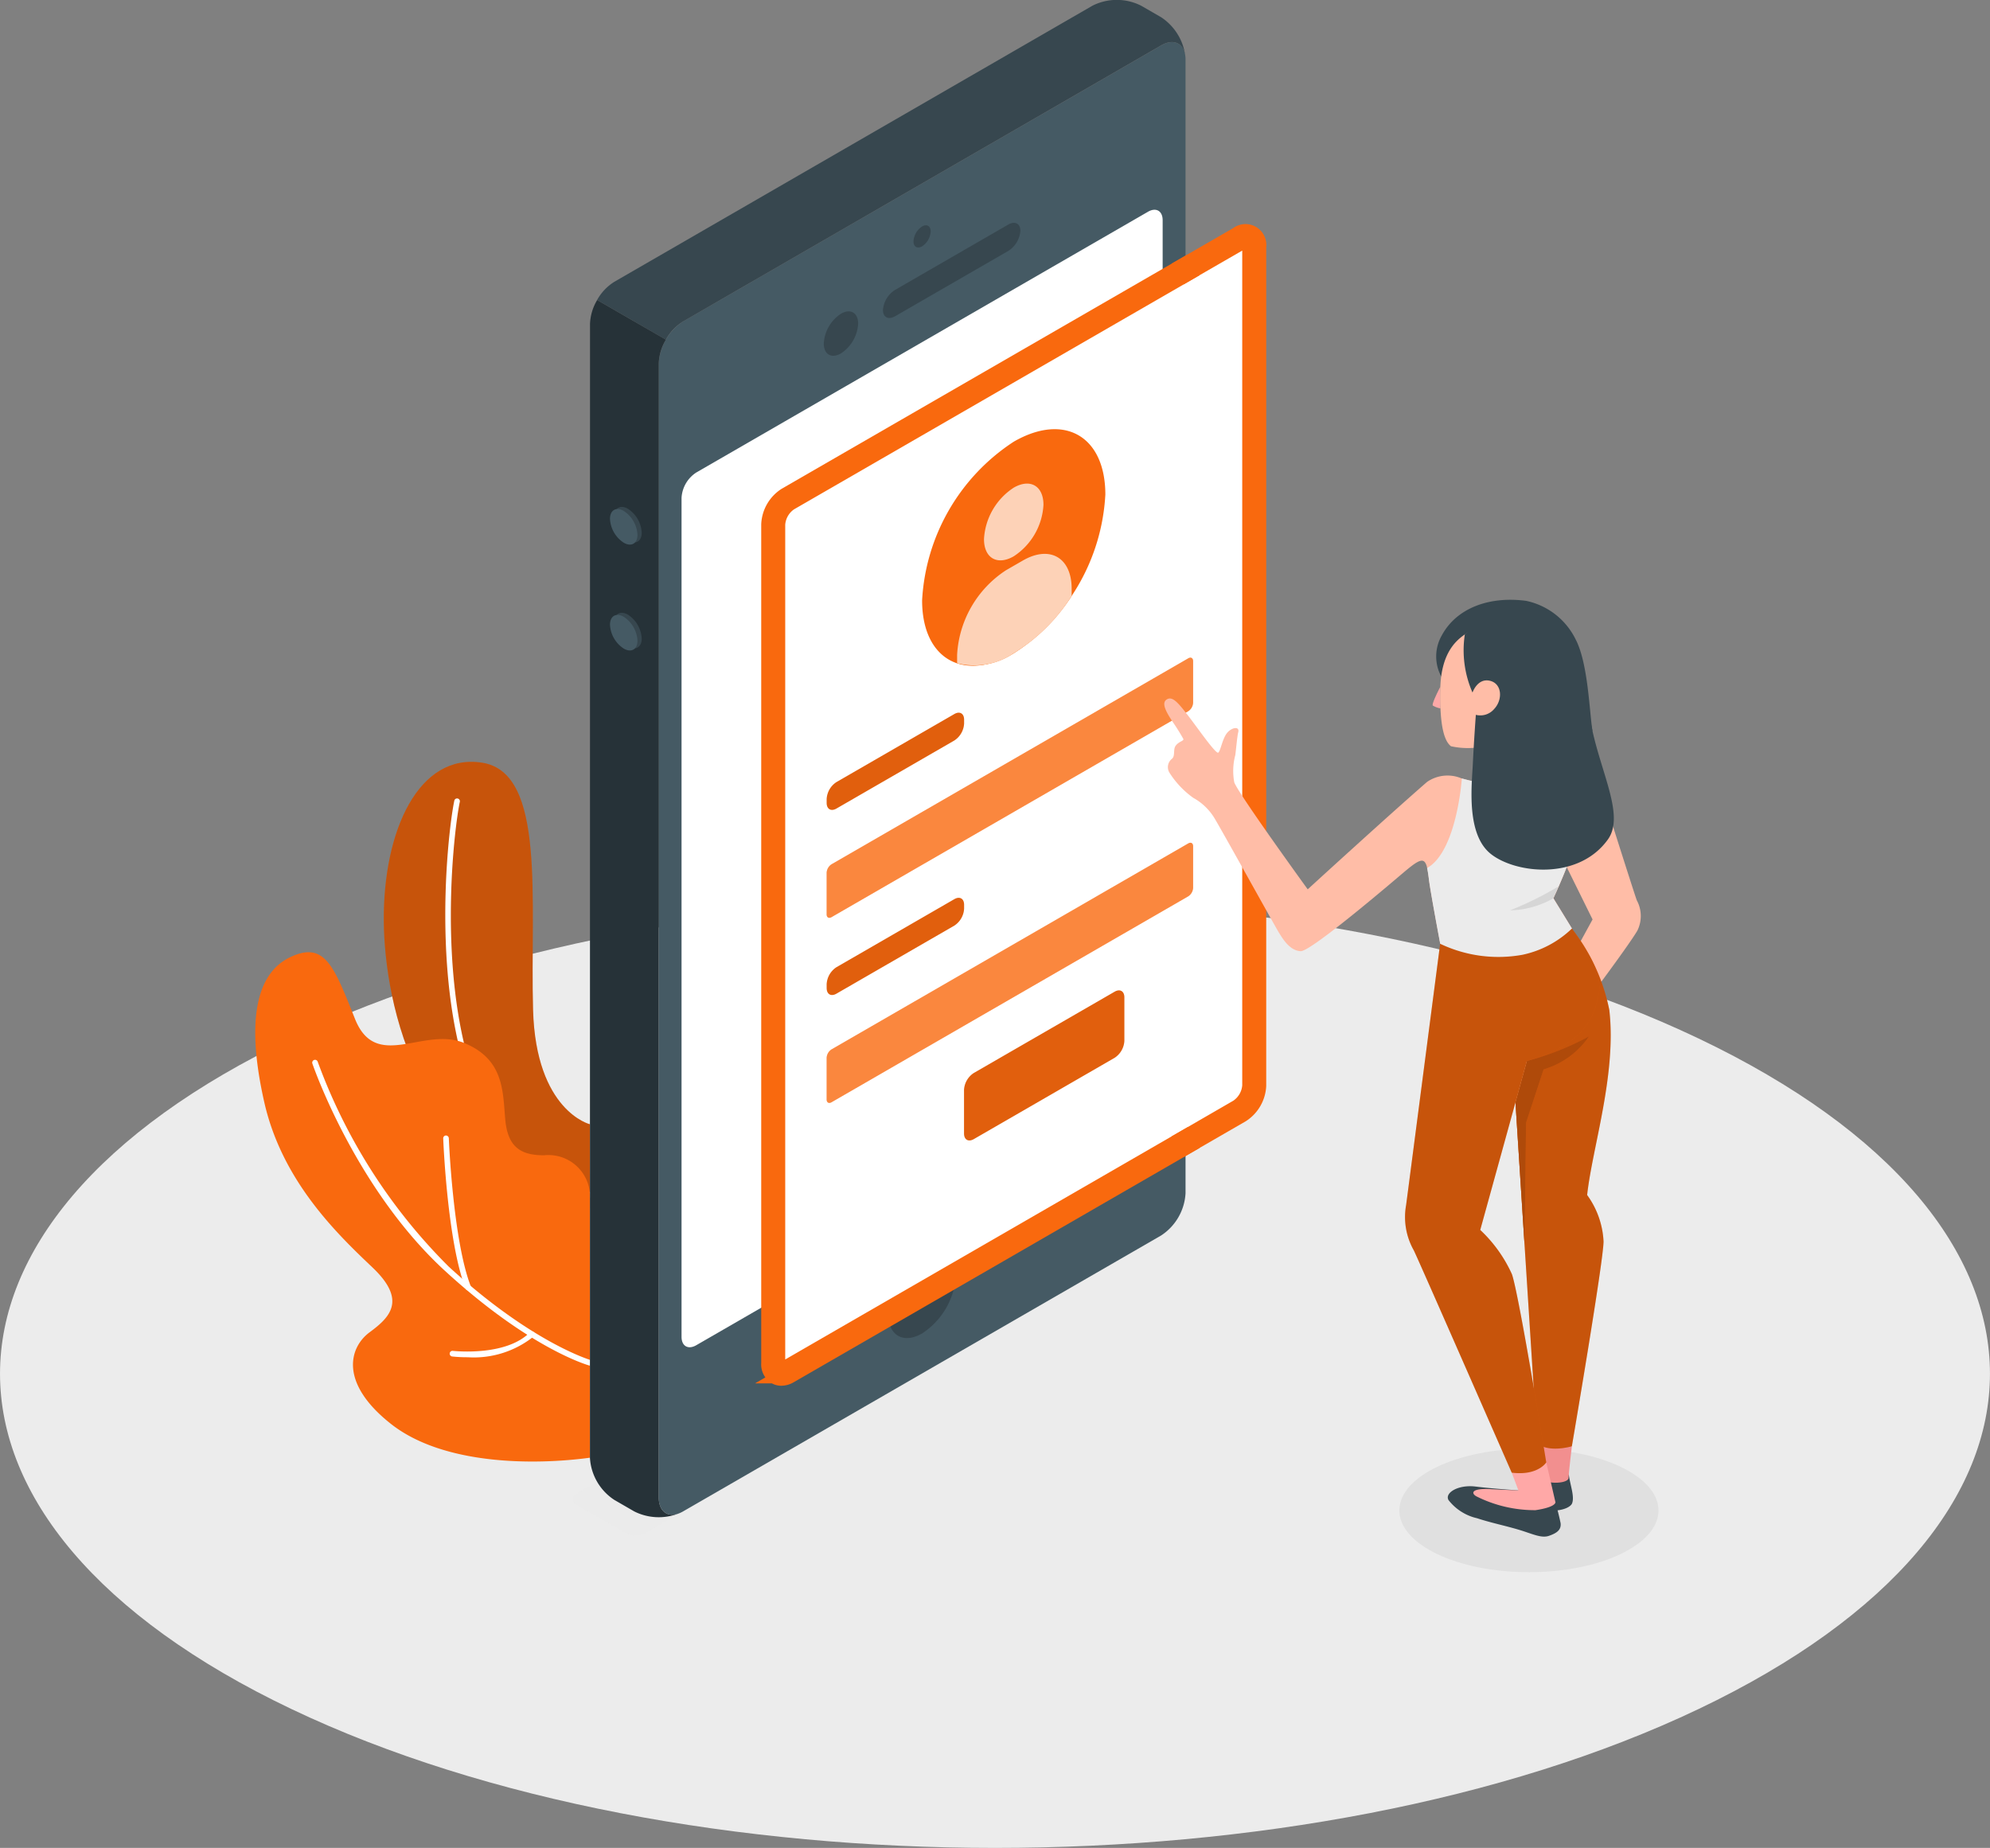 <svg xmlns="http://www.w3.org/2000/svg" width="108.425" height="100.7" viewBox="0 0 108.425 100.7"><rect x="0" y="0" width="108.425" height="100.7" fill="#808080" stroke="none"/><defs><style>.a{fill:#ececec;}.b,.f{fill:#e0e0e0;}.c,.k{fill:#f9690e;}.d,.n{opacity:0.2;}.e,.j,.l,.n{fill:#fff;}.f,.m{opacity:0.1;}.g{fill:#455a64;}.h{fill:#37474f;}.i{fill:#263238;}.j{stroke:#27debf;}.j,.k{stroke-miterlimit:10;}.k{stroke:#f9690e;}.l{opacity:0.7;}.o{fill:#ffbda7;}.p{fill:#f28f8f;}.q{fill:#ffa8a7;}.r{opacity:0.3;}.s{fill:#ebebeb;}.t{opacity:0.09;}</style></defs><g transform="translate(0 0)"><path class="a" d="M89.433,289.79c21.171,10.091,55.5,10.091,76.668,0s21.171-26.451,0-36.541-55.5-10.091-76.668,0S68.262,279.7,89.433,289.79Z" transform="translate(-73.555 -196.658)"/><ellipse class="b" cx="7.06" cy="3.365" rx="7.06" ry="3.365" transform="translate(76.243 78.945)"/><g transform="translate(13.91 41.516)"><g transform="translate(7.001)"><path class="c" d="M182.695,241s-2.946-.718-3.1-6.235c-.166-5.955.722-12.9-2.753-13.466s-5.424,3.7-5.38,8.647c.039,4.347,1.79,13.78,11.232,15.628Z" transform="translate(-171.462 -221.249)"/><path class="d" d="M182.695,241s-2.946-.718-3.1-6.235c-.166-5.955.722-12.9-2.753-13.466s-5.424,3.7-5.38,8.647c.039,4.347,1.79,13.78,11.232,15.628Z" transform="translate(-171.462 -221.249)"/></g><path class="e" d="M190.251,249.47l-.027,0a7.7,7.7,0,0,1-5.14-3.474c-3.817-5.695-2.615-16.324-2.22-18.181a.154.154,0,0,1,.3.064c-.391,1.836-1.583,12.341,2.174,17.946a7.405,7.405,0,0,0,4.939,3.343.154.154,0,0,1-.027.3Z" transform="translate(-172.018 -225.712)"/><g transform="translate(0 10.375)"><path class="c" d="M166.91,282.563c-3.046.413-7.994.406-10.844-1.842s-2.257-4.185-1.161-4.993,2.048-1.732.163-3.525-4.918-4.675-5.9-9-.5-7.025,1.431-7.926c1.872-.874,2.365.515,3.511,3.379s3.725.409,5.929,1.3,2.118,2.664,2.257,4.185.867,1.942,2.115,1.942a2.264,2.264,0,0,1,2.5,2.161Z" transform="translate(-148.676 -255.018)"/><path class="e" d="M173.908,290.78a.16.16,0,0,1-.041-.006c-.132-.037-3.282-.954-7.868-5.166-4.884-4.487-7.191-11.214-7.213-11.281a.154.154,0,1,1,.291-.1,30.528,30.528,0,0,0,7.13,11.154c4.524,4.156,7.711,5.087,7.743,5.1a.154.154,0,0,1-.042.3Z" transform="translate(-155.674 -268.254)"/><path class="e" d="M183.363,295.969a.153.153,0,0,1-.143-.1c-.986-2.534-1.209-7.95-1.219-8.18a.154.154,0,0,1,.147-.16.16.16,0,0,1,.159.148c0,.055.23,5.594,1.2,8.08a.153.153,0,0,1-.143.21Z" transform="translate(-171.763 -277.542)"/><path class="e" d="M184.133,323.682a7.717,7.717,0,0,1-.848-.042.154.154,0,0,1-.135-.171.152.152,0,0,1,.171-.134c.029,0,2.887.326,4.2-1.013a.153.153,0,1,1,.219.215A5.213,5.213,0,0,1,184.133,323.682Z" transform="translate(-172.558 -301.611)"/></g></g><path class="f" d="M208.939,315.285l28.889-16.679a.325.325,0,0,0,0-.615l-2.672-1.546a1.176,1.176,0,0,0-1.064,0l-28.9,16.679a.324.324,0,0,0,0,.615l2.68,1.547A1.179,1.179,0,0,0,208.939,315.285Z" transform="translate(-173.767 -231.736)"/><path class="g" d="M247.582,93.786l-26.044,15.037a2.941,2.941,0,0,0-1.33,2.3v61.778c0,.849.6,1.192,1.33.768l26.045-15.036a2.942,2.942,0,0,0,1.33-2.3V94.554C248.912,93.706,248.316,93.362,247.582,93.786Z" transform="translate(-184.319 -91.307)"/><path class="h" d="M213.974,103.642,240.018,88.6c.657-.379,1.2-.143,1.31.517a2.974,2.974,0,0,0-1.31-2.054l-1.083-.625a2.941,2.941,0,0,0-2.661,0L210.23,101.48a2.719,2.719,0,0,0-.941.993l3.744,2.161A2.721,2.721,0,0,1,213.974,103.642Z" transform="translate(-176.756 -86.125)"/><path class="i" d="M208.021,202.422a2.94,2.94,0,0,0,1.33,2.3l1.083.626a2.975,2.975,0,0,0,2.435.107c-.627.238-1.1-.116-1.1-.875V142.806a2.719,2.719,0,0,1,.39-1.311l-3.744-2.161a2.718,2.718,0,0,0-.39,1.311Z" transform="translate(-175.878 -122.985)"/><path class="e" d="M225.068,137.648l24.612-14.21c.441-.255.8-.048.8.461v45.714a1.765,1.765,0,0,1-.8,1.383l-24.613,14.21c-.441.254-.8.048-.8-.461V139.031A1.764,1.764,0,0,1,225.068,137.648Z" transform="translate(-187.133 -111.898)"/><path class="h" d="M265.865,126.15a1.035,1.035,0,0,0-.468.811c0,.3.21.419.468.27a1.033,1.033,0,0,0,.468-.811C266.333,126.122,266.124,126,265.865,126.15Z" transform="translate(-215.625 -113.808)"/><path class="h" d="M262.756,308.169a4.085,4.085,0,0,0-1.848,3.2c0,1.178.827,1.656,1.848,1.067a4.084,4.084,0,0,0,1.847-3.2C264.6,308.058,263.776,307.58,262.756,308.169Z" transform="translate(-212.515 -239.772)"/><path class="h" d="M250.423,141.483a2.07,2.07,0,0,0-.936,1.621c0,.6.419.839.936.54a2.069,2.069,0,0,0,.936-1.621C251.359,141.426,250.94,141.185,250.423,141.483Z" transform="translate(-204.603 -124.386)"/><path class="h" d="M259.982,130.389c0,.4.3.549.665.337l6.158-3.555a1.426,1.426,0,0,0,.665-1.1c0-.4-.3-.549-.666-.336l-6.158,3.555A1.427,1.427,0,0,0,259.982,130.389Z" transform="translate(-211.874 -113.494)"/><path class="h" d="M213.075,176.141a1.655,1.655,0,0,1,.749,1.3c0,.477-.335.671-.749.432a1.656,1.656,0,0,1-.749-1.3C212.326,176.1,212.661,175.9,213.075,176.141Z" transform="translate(-178.86 -148.413)"/><path class="h" d="M213.075,194.918a1.656,1.656,0,0,1,.749,1.3c0,.477-.335.671-.749.432a1.655,1.655,0,0,1-.749-1.3C212.326,194.873,212.661,194.679,213.075,194.918Z" transform="translate(-178.86 -161.421)"/><path class="g" d="M212.322,176.517a1.656,1.656,0,0,1,.749,1.3c0,.477-.336.671-.749.432a1.655,1.655,0,0,1-.749-1.3C211.573,176.472,211.909,176.279,212.322,176.517Z" transform="translate(-178.338 -148.674)"/><path class="g" d="M212.322,195.294a1.655,1.655,0,0,1,.749,1.3c0,.477-.336.671-.749.432a1.656,1.656,0,0,1-.749-1.3C211.573,195.249,211.909,195.056,212.322,195.294Z" transform="translate(-178.338 -161.682)"/><path class="j" d="M266.728,128.6c0-.509-.357-.716-.8-.461l-2.946,1.7-21.666,12.509a1.765,1.765,0,0,0-.8,1.383v45.714c0,.509.358.715.8.461L262.991,177.4l2.939-1.7a1.766,1.766,0,0,0,.8-1.383Z" transform="translate(-198.391 -115.158)"/><path class="k" d="M240.614,193.953a.564.564,0,0,1-.284-.074.706.706,0,0,1-.311-.65V147.516a1.907,1.907,0,0,1,.875-1.516l21.666-12.509.154.266-21.666,12.509a1.621,1.621,0,0,0-.721,1.25V193.23a.339.339,0,0,0,.568.328l21.674-12.514.154.266-21.674,12.514A.873.873,0,0,1,240.614,193.953Z" transform="translate(-198.044 -118.938)"/><path class="k" d="M313.546,177.182l-.154-.266,2.939-1.7a1.622,1.622,0,0,0,.721-1.25V128.256a.339.339,0,0,0-.568-.328l-2.946,1.7-.154-.266,2.946-1.7a.637.637,0,0,1,1.029.594V173.97a1.908,1.908,0,0,1-.875,1.515Z" transform="translate(-248.869 -114.81)"/><path class="c" d="M271.914,162.927c2.757-1.592,4.992-.3,4.992,2.882a11.034,11.034,0,0,1-4.992,8.647c-2.757,1.592-4.992.3-4.992-2.882A11.034,11.034,0,0,1,271.914,162.927Z" transform="translate(-216.681 -138.857)"/><path class="c" d="M279.518,172.12c.894-.516,1.62-.1,1.62.935a3.579,3.579,0,0,1-1.62,2.805c-.894.516-1.62.1-1.62-.935A3.58,3.58,0,0,1,279.518,172.12Z" transform="translate(-224.285 -145.545)"/><path class="c" d="M279.374,186.261c0-1.7-1.191-2.385-2.661-1.536l-.919.53a5.882,5.882,0,0,0-2.661,4.609v.457a3.813,3.813,0,0,0,3.084-.543,9.84,9.84,0,0,0,3.157-3.123Z" transform="translate(-220.985 -154.178)"/><path class="l" d="M279.518,172.12c.894-.516,1.62-.1,1.62.935a3.579,3.579,0,0,1-1.62,2.805c-.894.516-1.62.1-1.62-.935A3.58,3.58,0,0,1,279.518,172.12Z" transform="translate(-224.285 -145.545)"/><path class="l" d="M279.374,186.261c0-1.7-1.191-2.385-2.661-1.536l-.919.53a5.882,5.882,0,0,0-2.661,4.609v.457a3.813,3.813,0,0,0,3.084-.543,9.84,9.84,0,0,0,3.157-3.123Z" transform="translate(-220.985 -154.178)"/><path class="c" d="M250.531,216.313l6.424-3.709c.294-.17.532-.032.532.307v.212a1.176,1.176,0,0,1-.532.922l-6.424,3.709c-.294.17-.532.032-.532-.307v-.212A1.176,1.176,0,0,1,250.531,216.313Z" transform="translate(-204.958 -173.693)"/><path class="m" d="M250.531,216.313l6.424-3.709c.294-.17.532-.032.532.307v.212a1.176,1.176,0,0,1-.532.922l-6.424,3.709c-.294.17-.532.032-.532-.307v-.212A1.176,1.176,0,0,1,250.531,216.313Z" transform="translate(-204.958 -173.693)"/><path class="c" d="M250.266,214.027,269.7,202.805c.147-.085.266-.016.266.154v2.268a.588.588,0,0,1-.266.461l-19.436,11.222c-.147.084-.266.016-.266-.154v-2.268A.588.588,0,0,1,250.266,214.027Z" transform="translate(-204.959 -166.93)"/><path class="n" d="M250.266,214.027,269.7,202.805c.147-.085.266-.016.266.154v2.268a.588.588,0,0,1-.266.461l-19.436,11.222c-.147.084-.266.016-.266-.154v-2.268A.588.588,0,0,1,250.266,214.027Z" transform="translate(-204.959 -166.93)"/><path class="c" d="M250.531,249.146l6.424-3.709c.294-.17.532-.032.532.307v.212a1.176,1.176,0,0,1-.532.922l-6.424,3.709c-.294.17-.532.032-.532-.307v-.212A1.177,1.177,0,0,1,250.531,249.146Z" transform="translate(-204.958 -196.438)"/><path class="m" d="M250.531,249.146l6.424-3.709c.294-.17.532-.032.532.307v.212a1.176,1.176,0,0,1-.532.922l-6.424,3.709c-.294.17-.532.032-.532-.307v-.212A1.177,1.177,0,0,1,250.531,249.146Z" transform="translate(-204.958 -196.438)"/><path class="c" d="M250.266,246.86,269.7,235.638c.147-.085.266-.016.266.154v2.268a.588.588,0,0,1-.266.461l-19.436,11.222c-.147.085-.266.016-.266-.154V247.32A.589.589,0,0,1,250.266,246.86Z" transform="translate(-204.959 -189.676)"/><path class="n" d="M250.266,246.86,269.7,235.638c.147-.085.266-.016.266.154v2.268a.588.588,0,0,1-.266.461l-19.436,11.222c-.147.085-.266.016-.266-.154V247.32A.589.589,0,0,1,250.266,246.86Z" transform="translate(-204.959 -189.676)"/><path class="c" d="M274.9,266.283l7.672-4.429c.294-.17.532-.032.532.307v2.373a1.176,1.176,0,0,1-.532.922l-7.672,4.43c-.294.17-.532.032-.532-.307V267.2A1.176,1.176,0,0,1,274.9,266.283Z" transform="translate(-221.843 -207.811)"/><path class="m" d="M274.9,266.283l7.672-4.429c.294-.17.532-.032.532.307v2.373a1.176,1.176,0,0,1-.532.922l-7.672,4.43c-.294.17-.532.032-.532-.307V267.2A1.176,1.176,0,0,1,274.9,266.283Z" transform="translate(-221.843 -207.811)"/><path class="o" d="M317.674,220.411s-3.775-5.207-4-5.827a3.344,3.344,0,0,1,.055-1.485c.043-.323.106-1.042.159-1.242.094-.349-.358-.277-.612.04s-.344.96-.473,1.064-1.138-1.361-1.664-2.039-.855-1.086-1.175-.835c-.23.181-.059.576.323,1.154a11.393,11.393,0,0,1,.608.969c.057.124-.256.134-.426.394-.132.2-.009.533-.184.689a.578.578,0,0,0-.146.758,4.941,4.941,0,0,0,1.3,1.376,3.1,3.1,0,0,1,1.126,1.06c.333.532,3.34,5.962,3.542,6.287s.594.99,1.187,1.008,5.447-4.16,5.7-4.368c.8-.667,1.052-.765,1.19-.164.043.188.071.4.1.645.1.761.614,3.484.614,3.484a7.367,7.367,0,0,0,4.476.6,5.535,5.535,0,0,0,2.7-1.431l-1.011-1.648A34.122,34.122,0,0,0,333,215.545l-6.329-1.022c-.13-.028-.337-.08-.6-.15a1.963,1.963,0,0,0-1.895.187c-2.178,1.894-6.5,5.851-6.5,5.851" transform="translate(-246.424 -171.949)"/><path class="h" d="M373.585,347.683l-1.135,1.577a3.791,3.791,0,0,0,1.648.351c1.015.039,1.294-.295,1.332-.375.172-.368-.1-1.031-.169-1.6Z" transform="translate(-289.786 -267.287)"/><path class="h" d="M363.989,349.949s-1.375-.088-2.326-.207-1.7.344-1.479.736a2.738,2.738,0,0,0,1.561.991c.7.235,1.535.406,2.264.624.747.223,1.225.479,1.648.334.472-.163.674-.351.634-.695a14.9,14.9,0,0,0-.382-1.45Z" transform="translate(-281.262 -268.733)"/><path class="p" d="M377.892,342.26s-.172,1.432-.185,1.74-1.4.406-1.66-.155L376,342.093Z" transform="translate(-292.248 -263.448)"/><path class="q" d="M368.632,345.5l.5,2.173s.047.265-1.085.433a7.088,7.088,0,0,1-3.208-.746c-.3-.155-.338-.462.773-.4s1.5.064,1.5.064l-.361-.963Z" transform="translate(-284.384 -265.811)"/><path class="o" d="M382.019,227.531l.782-.216s1.639,5.182,1.82,5.681a1.789,1.789,0,0,1,.033,1.649c-.42.735-2.636,3.694-2.636,3.694l-1.406-1.376,1.6-2.923-1.411-2.859Z" transform="translate(-295.441 -183.935)"/><path class="h" d="M358.366,196.68a2.309,2.309,0,0,1,.033-2.234c.779-1.449,2.52-2.155,4.591-1.884a3.9,3.9,0,0,1,2.707,2.111c.681,1.317.744,3.973.913,4.977Z" transform="translate(-279.843 -159.82)"/><path class="q" d="M357.879,207.939s-.492.937-.407,1.022a1.264,1.264,0,0,0,.414.154Z" transform="translate(-279.404 -170.512)"/><path class="o" d="M360.3,197.459c-.536.349-1.457.987-1.5,3.093-.041,2.162.264,2.859.583,3.109a4.306,4.306,0,0,0,4.68-2.111c.66-1.377.526-3.393-.455-3.978A3.427,3.427,0,0,0,360.3,197.459Z" transform="translate(-280.327 -162.995)"/><path class="c" d="M375.218,250.824a10.536,10.536,0,0,1,2.04,4.43c.406,3.5-.926,7.5-1.208,10.088a4.685,4.685,0,0,1,.894,2.528c0,1.069-1.726,11.163-1.726,11.163s-1.255.382-1.888-.167L372.145,260.3l.625-2.26Z" transform="translate(-289.575 -200.221)"/><path class="d" d="M375.218,250.824a10.536,10.536,0,0,1,2.04,4.43c.406,3.5-.926,7.5-1.208,10.088a4.685,4.685,0,0,1,.894,2.528c0,1.069-1.726,11.163-1.726,11.163s-1.255.382-1.888-.167L372.145,260.3l.625-2.26Z" transform="translate(-289.575 -200.221)"/><path class="c" d="M372.145,273.536l.625-2.26a15.137,15.137,0,0,0,3.383-1.342,4.551,4.551,0,0,1-2.475,1.8l-.956,2.906-.082,6.65Z" transform="translate(-289.575 -213.459)"/><path class="r" d="M372.145,273.536l.625-2.26a15.137,15.137,0,0,0,3.383-1.342,4.551,4.551,0,0,1-2.475,1.8l-.956,2.906-.082,6.65Z" transform="translate(-289.575 -213.459)"/><path class="c" d="M361.672,250.824c.507.827,1.719,2.242,1.461,3.6-.312,1.647-1.2,2.805-3.91,3.612l-2.543,9.21a7.591,7.591,0,0,1,1.729,2.418c.4,1.179,1.867,10.249,1.867,10.249s-.452.738-1.881.559c0,0-4.98-11.375-5.332-12.108a3.684,3.684,0,0,1-.422-2.473c.158-1.193,1.855-14.241,1.855-14.241Z" transform="translate(-276.029 -200.221)"/><path class="d" d="M361.672,250.824c.507.827,1.719,2.242,1.461,3.6-.312,1.647-1.2,2.805-3.91,3.612l-2.543,9.21a7.591,7.591,0,0,1,1.729,2.418c.4,1.179,1.867,10.249,1.867,10.249s-.452.738-1.881.559c0,0-4.98-11.375-5.332-12.108a3.684,3.684,0,0,1-.422-2.473c.158-1.193,1.855-14.241,1.855-14.241Z" transform="translate(-276.029 -200.221)"/><path class="s" d="M365.29,225.373l-6.329-1.022c-.13-.028-.339-.081-.6-.15h0s-.27,3.968-1.893,4.879h0c.038.189.072.4.1.645.1.761.614,3.484.614,3.484a7.367,7.367,0,0,0,4.476.6,5.534,5.534,0,0,0,2.7-1.431l-1.011-1.648A34.124,34.124,0,0,0,365.29,225.373Z" transform="translate(-278.712 -181.778)"/><path class="t" d="M373.823,243.351a17.744,17.744,0,0,1-2.632,1.3,4.929,4.929,0,0,0,2.355-.653Z" transform="translate(-288.914 -195.044)"/><path class="h" d="M363.031,196.319a5.737,5.737,0,0,0,.419,3.17s.268-.8.944-.643.709,1.036.237,1.537a.985.985,0,0,1-1,.32s-.106,1.444-.163,2.655c-.055,1.167-.381,3.849.982,4.928s4.777,1.443,6.378-.794c.89-1.245-.293-3.445-.842-5.912-.506-2.268-.791-5.63-3.2-6.169A4.02,4.02,0,0,0,363.031,196.319Z" transform="translate(-283.22 -161.749)"/></g></svg>